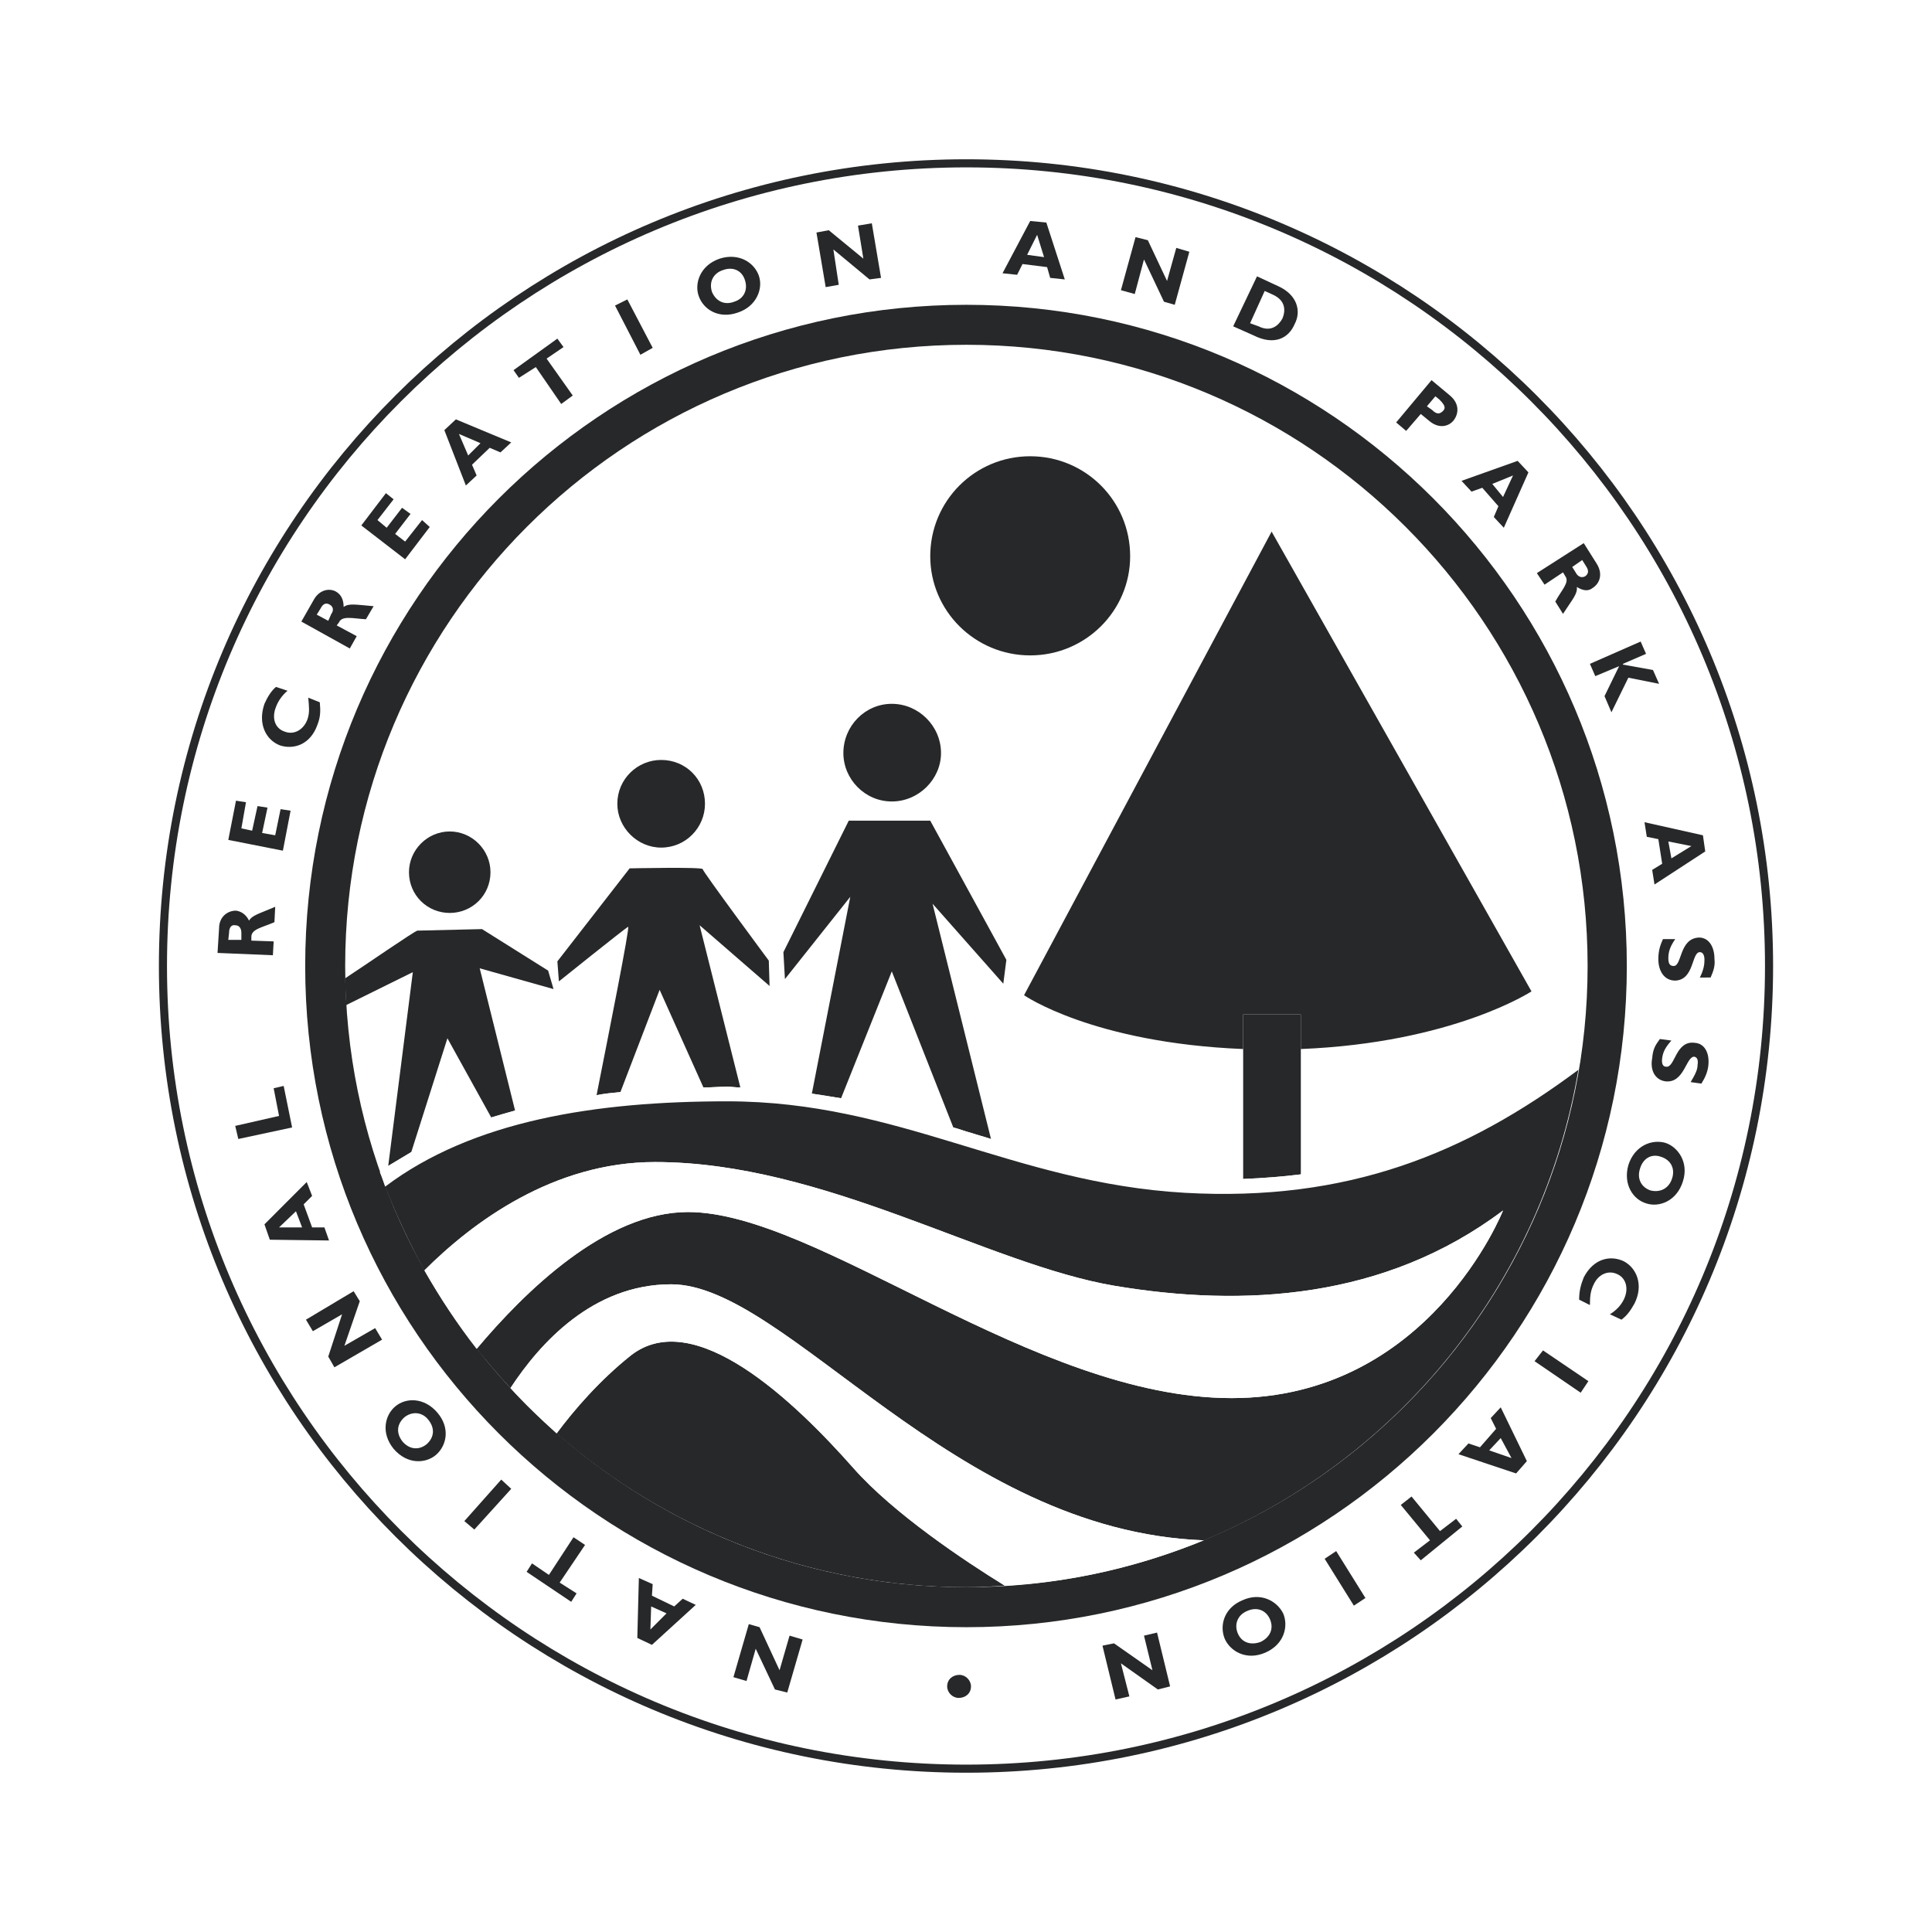<?xml version="1.0" encoding="utf-8"?>
<!-- Generator: Adobe Illustrator 13.0.0, SVG Export Plug-In . SVG Version: 6.00 Build 14948)  -->
<!DOCTYPE svg PUBLIC "-//W3C//DTD SVG 1.0//EN" "http://www.w3.org/TR/2001/REC-SVG-20010904/DTD/svg10.dtd">
<svg version="1.0" id="Layer_1" xmlns="http://www.w3.org/2000/svg" xmlns:xlink="http://www.w3.org/1999/xlink" x="0px" y="0px"
	 width="192.756px" height="192.756px" viewBox="0 0 192.756 192.756" enable-background="new 0 0 192.756 192.756"
	 xml:space="preserve">
<g>
	<polygon fill-rule="evenodd" clip-rule="evenodd" fill="#FFFFFF" points="0,0 192.756,0 192.756,192.756 0,192.756 0,0 	"/>
	<path fill-rule="evenodd" clip-rule="evenodd" fill="#FFFFFF" d="M176.498,96.378c0,44.261-35.898,80.083-80.082,80.083
		c-44.26,0-80.159-35.822-80.159-80.083c0-44.26,35.898-80.083,80.159-80.083C140.6,16.295,176.498,52.118,176.498,96.378
		L176.498,96.378z"/>
	<path fill="none" stroke="#262829" stroke-width="0.808" stroke-miterlimit="2.613" d="M176.498,96.378
		c0,44.261-35.898,80.083-80.082,80.083c-44.26,0-80.159-35.822-80.159-80.083c0-44.26,35.898-80.083,80.159-80.083
		C140.6,16.295,176.498,52.118,176.498,96.378L176.498,96.378z"/>
	<path fill-rule="evenodd" clip-rule="evenodd" fill="#262829" d="M162.308,96.378c0,36.437-29.532,65.968-65.891,65.968
		c-36.436,0-65.968-29.531-65.968-65.968c0-36.436,29.532-65.968,65.968-65.968C132.775,30.41,162.308,59.942,162.308,96.378
		L162.308,96.378z"/>
	<polygon fill-rule="evenodd" clip-rule="evenodd" fill="#262829" points="74.708,162.039 75.782,162.346 77.776,166.641 
		78.774,163.189 80.078,163.574 78.544,168.865 77.316,168.559 75.398,164.494 74.479,167.715 73.174,167.332 74.708,162.039 	"/>
	<path fill-rule="evenodd" clip-rule="evenodd" fill="#262829" d="M63.739,157.438l1.38,0.613l-0.076,1.15l2.224,1.074l0.844-0.768
		l1.304,0.613l-4.372,3.988l-1.458-0.689L63.739,157.438L63.739,157.438z M64.89,162.576l1.61-1.611l-1.534-0.689L64.89,162.576
		L64.89,162.576z"/>
	<polygon fill-rule="evenodd" clip-rule="evenodd" fill="#262829" points="53.077,155.979 54.765,157.129 57.219,153.371 
		58.37,154.139 55.838,157.896 57.526,158.971 56.989,159.814 52.54,156.822 53.077,155.979 	"/>
	<polygon fill-rule="evenodd" clip-rule="evenodd" fill="#262829" points="50.009,147.619 51.006,148.539 47.324,152.604 
		46.327,151.76 50.009,147.619 	"/>
	<path fill-rule="evenodd" clip-rule="evenodd" fill="#262829" d="M43.642,140.945c1.304,1.533,0.92,3.297-0.154,4.219
		c-0.997,0.844-2.838,0.996-4.218-0.615c-1.304-1.609-0.844-3.375,0.153-4.219C40.497,139.41,42.338,139.41,43.642,140.945
		L43.642,140.945z M40.19,143.859c0.69,0.768,1.611,0.844,2.378,0.23c0.767-0.691,0.843-1.611,0.153-2.455
		c-0.613-0.768-1.61-0.844-2.377-0.23C39.577,142.096,39.5,143.016,40.19,143.859L40.19,143.859z"/>
	<polygon fill-rule="evenodd" clip-rule="evenodd" fill="#262829" points="35.281,128.824 35.895,129.822 34.36,134.271 
		37.429,132.506 38.119,133.658 33.363,136.418 32.75,135.346 34.13,131.127 31.215,132.814 30.525,131.664 35.281,128.824 	"/>
	<path fill-rule="evenodd" clip-rule="evenodd" fill="#262829" d="M30.602,117.932l0.538,1.381l-0.844,0.844l0.844,2.303h1.227
		l0.46,1.303l-5.906-0.076l-0.537-1.535L30.602,117.932L30.602,117.932z M27.84,122.459h2.301l-0.614-1.611L27.84,122.459
		L27.84,122.459z"/>
	<polygon fill-rule="evenodd" clip-rule="evenodd" fill="#262829" points="28.301,108.344 29.144,112.486 23.775,113.637 
		23.468,112.332 27.84,111.336 27.303,108.574 28.301,108.344 	"/>
	<path fill-rule="evenodd" clip-rule="evenodd" fill="#262829" d="M21.857,92.619c0-1.15,0.844-1.764,1.688-1.764
		c0.538,0.076,0.998,0.383,1.304,0.997c0.307-0.537,0.997-0.69,2.608-1.381l-0.077,1.534c-1.228,0.537-2.302,0.69-2.302,1.458v0.383
		l2.225,0.077l-0.077,1.381l-5.523-0.23L21.857,92.619L21.857,92.619z M24.082,93.77v-0.69c0-0.383-0.154-0.767-0.614-0.767
		c-0.384-0.076-0.614,0.23-0.614,0.767l-0.077,0.69H24.082L24.082,93.77z"/>
	<polygon fill-rule="evenodd" clip-rule="evenodd" fill="#262829" points="28.991,80.883 28.224,84.872 22.777,83.798 
		23.544,79.886 24.542,80.039 24.082,82.647 25.156,82.877 25.693,80.422 26.689,80.576 26.153,83.107 27.457,83.337 27.994,80.729 
		28.991,80.883 	"/>
	<path fill-rule="evenodd" clip-rule="evenodd" fill="#262829" d="M31.906,70.067c0.077,0.844,0.077,1.458-0.23,2.225
		c-0.69,1.995-2.377,2.532-3.758,2.071c-1.381-0.537-2.224-2.148-1.534-4.142c0.307-0.69,0.69-1.304,1.151-1.688l1.15,0.384
		c-0.537,0.46-0.92,0.998-1.15,1.611c-0.46,1.15-0.077,2.148,0.843,2.455c0.921,0.383,1.918-0.153,2.302-1.227
		c0.23-0.69,0.153-1.228,0.076-2.148L31.906,70.067L31.906,70.067z"/>
	<path fill-rule="evenodd" clip-rule="evenodd" fill="#262829" d="M31.292,59.865c0.537-0.998,1.534-1.228,2.225-0.844
		c0.537,0.307,0.767,0.844,0.767,1.535c0.537-0.384,1.15-0.23,2.992-0.077l-0.768,1.304c-1.303-0.077-2.377-0.383-2.684,0.307
		l-0.23,0.307l1.995,1.074l-0.69,1.228l-4.833-2.685L31.292,59.865L31.292,59.865z M32.75,61.936l0.307-0.69
		c0.23-0.307,0.23-0.69-0.154-0.92c-0.383-0.23-0.69-0.077-0.92,0.383l-0.383,0.614L32.75,61.936L32.75,61.936z"/>
	<polygon fill-rule="evenodd" clip-rule="evenodd" fill="#262829" points="42.875,52.578 40.42,55.8 36.048,52.425 38.503,49.203 
		39.27,49.816 37.659,51.888 38.579,52.655 40.114,50.661 40.958,51.274 39.423,53.268 40.42,54.035 42.108,51.888 42.875,52.578 	
		"/>
	<path fill-rule="evenodd" clip-rule="evenodd" fill="#262829" d="M51.006,44.14l-1.074,0.997l-1.074-0.46l-1.764,1.688l0.46,1.074
		l-1.074,0.998l-2.148-5.523l1.151-1.074L51.006,44.14L51.006,44.14z M45.79,43.296l0.92,2.148l1.228-1.228L45.79,43.296
		L45.79,43.296z"/>
	<polygon fill-rule="evenodd" clip-rule="evenodd" fill="#262829" points="56.222,34.628 54.534,35.779 57.143,39.461 
		55.992,40.305 53.46,36.623 51.773,37.697 51.236,36.93 55.608,33.785 56.222,34.628 	"/>
	<polygon fill-rule="evenodd" clip-rule="evenodd" fill="#262829" points="65.12,34.705 63.893,35.396 61.361,30.486 62.589,29.873 
		65.12,34.705 	"/>
	<path fill-rule="evenodd" clip-rule="evenodd" fill="#262829" d="M73.635,31.177c-1.918,0.69-3.452-0.307-3.912-1.611
		c-0.46-1.228,0.076-3.068,2.071-3.759c1.917-0.614,3.452,0.383,3.912,1.688C76.166,28.798,75.475,30.563,73.635,31.177
		L73.635,31.177z M72.1,26.958c-0.92,0.307-1.38,1.151-1.074,2.148c0.384,0.92,1.228,1.38,2.225,0.997
		c0.997-0.307,1.38-1.227,1.074-2.147C74.018,26.958,73.097,26.574,72.1,26.958L72.1,26.958z"/>
	<polygon fill-rule="evenodd" clip-rule="evenodd" fill="#262829" points="87.902,27.725 86.751,27.878 83.146,24.887 
		83.683,28.415 82.379,28.646 81.458,23.199 82.686,22.969 86.138,25.807 85.601,22.509 86.981,22.278 87.902,27.725 	"/>
	<path fill-rule="evenodd" clip-rule="evenodd" fill="#262829" d="M106.235,27.878l-1.458-0.154l-0.307-1.074l-2.455-0.307
		l-0.537,1.074l-1.457-0.154l2.762-5.215l1.61,0.153L106.235,27.878L106.235,27.878z M103.474,23.429l-0.997,1.994l1.688,0.23
		L103.474,23.429L103.474,23.429z"/>
	<polygon fill-rule="evenodd" clip-rule="evenodd" fill="#262829" points="117.204,30.41 116.13,30.103 114.136,25.884 
		113.215,29.335 111.835,28.952 113.292,23.659 114.52,23.966 116.437,28.031 117.357,24.733 118.661,25.117 117.204,30.41 	"/>
	<path fill-rule="evenodd" clip-rule="evenodd" fill="#262829" d="M127.56,28.568c1.841,0.844,2.301,2.455,1.61,3.759
		c-0.613,1.458-2.071,2.148-4.065,1.151l-2.071-0.921l2.378-4.986L127.56,28.568L127.56,28.568z M124.722,32.25l0.844,0.307
		c1.227,0.614,1.994-0.077,2.378-0.767c0.383-0.92,0.229-1.841-0.921-2.377l-0.844-0.384L124.722,32.25L124.722,32.25z"/>
	<path fill-rule="evenodd" clip-rule="evenodd" fill="#262829" d="M144.665,39.461c0.997,0.844,0.844,1.841,0.384,2.455
		c-0.461,0.614-1.457,0.921-2.455,0.077l-0.844-0.69l-1.457,1.688l-0.997-0.844l3.528-4.219L144.665,39.461L144.665,39.461z
		 M142.364,40.535l0.536,0.383c0.461,0.46,0.768,0.384,1.074,0.077s0.153-0.614-0.383-1.15l-0.385-0.307L142.364,40.535
		L142.364,40.535z"/>
	<path fill-rule="evenodd" clip-rule="evenodd" fill="#262829" d="M150.035,52.655l-0.998-1.074l0.461-1.074l-1.611-1.841
		l-1.074,0.383l-0.997-1.074l5.6-1.995l1.074,1.151L150.035,52.655L150.035,52.655z M150.955,47.438l-2.071,0.844l1.074,1.304
		L150.955,47.438L150.955,47.438z"/>
	<path fill-rule="evenodd" clip-rule="evenodd" fill="#262829" d="M159.316,56.26c0.613,0.998,0.307,1.918-0.384,2.378
		c-0.46,0.383-0.997,0.307-1.61-0.077c0.076,0.69-0.384,1.151-1.381,2.685l-0.768-1.227c0.614-1.151,1.458-1.917,0.997-2.531
		l-0.229-0.384l-1.841,1.228l-0.768-1.151l4.679-2.992L159.316,56.26L159.316,56.26z M156.861,56.567l0.384,0.613
		c0.153,0.307,0.537,0.537,0.921,0.307c0.307-0.23,0.383-0.537,0.076-0.997l-0.384-0.614L156.861,56.567L156.861,56.567z"/>
	<polygon fill-rule="evenodd" clip-rule="evenodd" fill="#262829" points="162.461,67.612 160.773,71.064 160.083,69.454 
		161.541,66.462 159.162,67.459 158.626,66.232 163.688,64.007 164.226,65.234 161.924,66.232 161.924,66.309 164.916,66.845 
		165.529,68.226 162.461,67.612 	"/>
	<path fill-rule="evenodd" clip-rule="evenodd" fill="#262829" d="M165.069,88.247l-0.23-1.457l0.997-0.614l-0.383-2.455
		l-1.151-0.23l-0.229-1.458l5.829,1.304l0.23,1.611L165.069,88.247L165.069,88.247z M168.751,84.412l-2.301-0.46l0.307,1.688
		L168.751,84.412L168.751,84.412z"/>
	<path fill-rule="evenodd" clip-rule="evenodd" fill="#262829" d="M169.595,97.527c0.384-0.766,0.46-1.303,0.46-1.763
		c0-0.46-0.153-0.768-0.46-0.768c-0.844,0-0.537,2.761-2.454,2.839c-1.074,0-1.688-0.921-1.688-2.148c0-0.92,0.229-1.458,0.46-1.994
		h1.228c-0.537,0.767-0.69,1.303-0.69,1.917c0,0.537,0.153,0.767,0.536,0.767c0.844,0,0.537-2.762,2.532-2.838
		c0.92,0,1.534,0.844,1.534,2.148c0.076,0.614-0.077,1.15-0.384,1.84H169.595L169.595,97.527z"/>
	<path fill-rule="evenodd" clip-rule="evenodd" fill="#262829" d="M168.674,107.961c0.461-0.768,0.691-1.229,0.691-1.688
		c0.076-0.461,0-0.768-0.308-0.844c-0.844-0.078-0.997,2.684-2.915,2.455c-0.997-0.154-1.534-1.074-1.304-2.303
		c0.077-0.996,0.384-1.381,0.768-1.918l1.15,0.154c-0.614,0.689-0.844,1.15-0.921,1.764c-0.076,0.537,0.077,0.844,0.384,0.844
		c0.921,0.154,0.921-2.684,2.915-2.377c0.92,0.076,1.457,0.996,1.304,2.301c-0.076,0.613-0.307,1.15-0.69,1.764L168.674,107.961
		L168.674,107.961z"/>
	<path fill-rule="evenodd" clip-rule="evenodd" fill="#262829" d="M162.461,116.244c0.613-1.918,2.302-2.607,3.682-2.225
		c1.228,0.385,2.379,1.918,1.765,3.836c-0.613,1.994-2.378,2.607-3.605,2.225C162.921,119.697,161.924,118.162,162.461,116.244
		L162.461,116.244z M166.833,117.549c0.308-0.998-0.153-1.84-1.15-2.148c-0.92-0.307-1.764,0.154-2.07,1.229
		c-0.308,0.996,0.152,1.84,1.073,2.146C165.683,119.006,166.526,118.547,166.833,117.549L166.833,117.549z"/>
	<path fill-rule="evenodd" clip-rule="evenodd" fill="#262829" d="M157.552,129.668c0-0.844,0.153-1.457,0.46-2.225
		c0.997-1.916,2.686-2.225,3.989-1.609c1.304,0.689,1.994,2.377,1.073,4.219c-0.383,0.689-0.767,1.227-1.304,1.611l-1.15-0.537
		c0.613-0.385,1.074-0.846,1.381-1.459c0.537-1.074,0.23-2.146-0.613-2.531c-0.921-0.459-1.918,0-2.379,0.998
		c-0.307,0.613-0.383,1.15-0.383,2.07L157.552,129.668L157.552,129.668z"/>
	<polygon fill-rule="evenodd" clip-rule="evenodd" fill="#262829" points="153.103,135.805 153.946,134.73 158.473,137.799 
		157.705,138.951 153.103,135.805 	"/>
	<path fill-rule="evenodd" clip-rule="evenodd" fill="#262829" d="M145.509,145.086l0.997-1.072l1.151,0.383l1.61-1.842
		l-0.537-1.072l0.997-1.074l2.608,5.369l-1.074,1.227L145.509,145.086L145.509,145.086z M150.802,145.471l-1.074-1.994l-1.15,1.227
		L150.802,145.471L150.802,145.471z"/>
	<polygon fill-rule="evenodd" clip-rule="evenodd" fill="#262829" points="141.06,154.906 142.671,153.678 139.756,150.148 
		140.829,149.307 143.668,152.758 145.278,151.529 145.893,152.297 141.75,155.672 141.06,154.906 	"/>
	<polygon fill-rule="evenodd" clip-rule="evenodd" fill="#262829" points="132.162,155.52 133.312,154.752 136.228,159.432 
		135.076,160.197 132.162,155.52 	"/>
	<path fill-rule="evenodd" clip-rule="evenodd" fill="#262829" d="M123.954,159.66c1.841-0.842,3.452,0.078,4.065,1.305
		c0.537,1.227,0.153,3.068-1.764,3.912c-1.918,0.844-3.529-0.152-4.065-1.381C121.653,162.191,122.113,160.428,123.954,159.66
		L123.954,159.66z M125.795,163.803c0.921-0.459,1.304-1.303,0.921-2.225c-0.384-0.92-1.305-1.303-2.302-0.844
		c-0.92,0.385-1.304,1.305-0.92,2.225C123.878,163.881,124.798,164.188,125.795,163.803L125.795,163.803z"/>
	<polygon fill-rule="evenodd" clip-rule="evenodd" fill="#262829" points="109.994,164.188 111.145,163.957 114.979,166.641 
		114.136,163.189 115.439,162.883 116.743,168.252 115.517,168.559 111.835,165.951 112.678,169.25 111.298,169.557 
		109.994,164.188 	"/>
	<path fill-rule="evenodd" clip-rule="evenodd" fill="#262829" d="M94.499,168.252c0-0.689,0.537-1.15,1.227-1.15
		c0.614,0,1.15,0.537,1.15,1.15c0,0.691-0.537,1.15-1.227,1.15C95.036,169.402,94.499,168.865,94.499,168.252L94.499,168.252z"/>
	<path fill-rule="evenodd" clip-rule="evenodd" fill="#FFFFFF" d="M158.396,96.378c0,34.212-27.768,61.979-61.979,61.979
		c-34.288,0-61.979-27.768-61.979-61.979c0-34.211,27.691-61.979,61.979-61.979C130.628,34.398,158.396,62.167,158.396,96.378
		L158.396,96.378z"/>
	<path fill-rule="evenodd" clip-rule="evenodd" fill="#262829" d="M92.811,55.493c0,5.446,4.449,9.896,9.972,9.896
		c5.522,0,9.972-4.449,9.972-9.896c0-5.523-4.449-9.972-9.972-9.972C97.26,45.521,92.811,49.97,92.811,55.493L92.811,55.493z"/>
	<path fill-rule="evenodd" clip-rule="evenodd" fill="#262829" d="M44.87,91.085c2.224,0,4.065-1.764,4.065-4.065
		c0-2.225-1.841-4.065-4.065-4.065c-2.225,0-4.066,1.841-4.066,4.065C40.804,89.321,42.645,91.085,44.87,91.085L44.87,91.085z"/>
	<path fill-rule="evenodd" clip-rule="evenodd" fill="#262829" d="M61.591,80.192c0,2.378,1.995,4.373,4.373,4.373
		c2.454,0,4.372-1.994,4.372-4.373c0-2.454-1.918-4.372-4.372-4.372C63.586,75.82,61.591,77.738,61.591,80.192L61.591,80.192z"/>
	<path fill-rule="evenodd" clip-rule="evenodd" fill="#262829" d="M88.976,70.221c-2.685,0-4.832,2.225-4.832,4.909
		c0,2.608,2.147,4.833,4.832,4.833c2.685,0,4.909-2.224,4.909-4.833C93.885,72.445,91.661,70.221,88.976,70.221L88.976,70.221z"/>
	<path fill-rule="evenodd" clip-rule="evenodd" fill="#262829" d="M34.514,100.289l6.674-3.297l-2.455,19.331
		c0.767-0.461,1.534-0.922,2.301-1.381l3.605-11.354l4.372,7.9c0.767-0.229,1.534-0.459,2.378-0.689l-3.528-14.191l7.364,2.072
		l-0.538-1.842l-6.597-4.142l-6.443,0.153c-0.23,0-5.216,3.452-7.21,4.756C34.437,98.525,34.514,99.445,34.514,100.289
		L34.514,100.289z"/>
	<path fill-rule="evenodd" clip-rule="evenodd" fill="#262829" d="M65.811,98.756l4.372,9.742c0.767,0,1.534-0.078,2.378-0.078
		c0.46,0,0.844,0.078,1.304,0.078l-4.065-16.186l6.98,6.059l-0.077-2.53c0,0-6.597-8.898-6.597-9.128
		c0-0.23-7.287-0.077-7.287-0.077l-7.21,9.281l0.153,1.995c0,0,6.597-5.293,6.903-5.446c0.23-0.154-1.994,10.97-3.145,16.798
		c0.767-0.152,1.534-0.229,2.378-0.307L65.811,98.756L65.811,98.756z"/>
	<path fill-rule="evenodd" clip-rule="evenodd" fill="#262829" d="M88.976,96.915l6.137,15.572c0.614,0.152,1.15,0.383,1.764,0.537
		c0.69,0.23,1.304,0.383,1.995,0.613l-5.83-23.472l7.057,7.978l0.307-2.378L92.811,81.88H84.68l-6.52,13.117l0.153,2.685l6.52-8.208
		l-3.835,19.637c0.997,0.152,1.994,0.307,2.915,0.461L88.976,96.915L88.976,96.915z"/>
	<path fill-rule="evenodd" clip-rule="evenodd" fill="#262829" d="M129.784,101.211v3.451c15.188-0.613,23.012-5.752,23.012-5.752
		l-25.927-45.872L102.17,99.293c0,0,6.826,4.756,21.861,5.369v-3.451H129.784L129.784,101.211z"/>
	<path fill-rule="evenodd" clip-rule="evenodd" fill="#262829" d="M129.784,104.662v-3.451h-5.753v16.414
		c1.918-0.076,3.912-0.229,5.753-0.459V104.662L129.784,104.662z"/>
	<path fill-rule="evenodd" clip-rule="evenodd" fill="#FFFFFF" d="M41.034,114.941c-0.767,0.459-1.534,0.92-2.301,1.381
		c-0.229,0.229-0.537,0.459-0.843,0.613c0.23,0.537,0.383,0.996,0.537,1.457c8.745-6.598,21.018-8.514,34.135-8.514
		c17.182,0,28.458,8.131,45.641,9.127c16.262,0.92,28.075-3.912,39.273-12.273c0.154-0.689,0.23-1.381,0.308-2.07
		c-9.282,7.211-18.104,11.199-27.998,12.504c-1.841,0.23-3.835,0.383-5.753,0.459c-1.918,0.078-3.759,0-5.754-0.076
		c-7.21-0.383-13.423-2.148-19.406-3.912c-0.69-0.23-1.304-0.383-1.995-0.613c-0.614-0.154-1.15-0.385-1.764-0.537
		c-3.605-1.074-7.287-2.148-11.199-2.914c-0.92-0.154-1.918-0.309-2.915-0.461c-2.302-0.383-4.679-0.537-7.134-0.613
		c-0.46,0-0.843-0.078-1.304-0.078c-0.844,0-1.611,0.078-2.378,0.078c-2.915,0.076-5.676,0.23-8.284,0.459
		c-0.844,0.078-1.611,0.154-2.378,0.307c-2.915,0.385-5.599,0.844-8.131,1.535c-0.844,0.23-1.611,0.461-2.378,0.689
		C46.097,112.41,43.412,113.561,41.034,114.941L41.034,114.941z"/>
	<path fill-rule="evenodd" clip-rule="evenodd" fill="#262829" d="M85.14,146.467c-5.829-6.596-15.878-16.262-22.245-11.199
		c-3.068,2.455-5.6,5.371-7.364,7.748c10.892,9.512,25.236,15.342,40.885,15.342c1.304,0,2.608-0.076,3.835-0.154
		C96.263,155.75,89.129,150.994,85.14,146.467L85.14,146.467z"/>
	<path fill-rule="evenodd" clip-rule="evenodd" fill="#262829" d="M118.201,119.006c-17.183-0.996-28.458-9.127-45.641-9.127
		c-13.117,0-25.39,1.916-34.135,8.514c1.151,2.914,2.455,5.676,3.912,8.361c4.833-4.832,12.887-10.816,23.012-10.816
		c16.875,0,33.137,10.203,45.871,12.35c12.811,2.148,26.925,1.381,38.737-7.516c0,0-7.364,18.717-27.078,18.717
		c-19.79,0-41.268-18.564-54.231-18.564c-8.208,0-16.262,7.9-21.095,13.654c1.074,1.303,2.225,2.686,3.375,3.912
		c2.915-4.449,8.208-10.355,16.032-10.355c11.506,0,28.075,24.623,53.158,25.543c19.33-8.055,33.751-25.619,37.355-46.945
		C146.276,115.094,134.463,119.926,118.201,119.006L118.201,119.006z"/>
	<path fill-rule="evenodd" clip-rule="evenodd" fill="#FFFFFF" d="M68.648,120.924c12.963,0,34.441,18.564,54.231,18.564
		c19.714,0,27.078-18.717,27.078-18.717c-11.812,8.896-25.927,9.664-38.737,7.516c-12.733-2.146-28.995-12.35-45.871-12.35
		c-10.125,0-18.18,5.984-23.012,10.816c1.534,2.686,3.298,5.369,5.216,7.824C52.387,128.824,60.441,120.924,68.648,120.924
		L68.648,120.924z"/>
	<path fill-rule="evenodd" clip-rule="evenodd" fill="#FFFFFF" d="M50.929,138.49c1.458,1.611,2.992,3.068,4.603,4.525
		c1.764-2.377,4.295-5.293,7.364-7.748c6.367-5.062,16.416,4.604,22.245,11.199c3.989,4.527,11.123,9.283,15.112,11.736
		c6.979-0.383,13.653-1.994,19.867-4.525c-25.083-0.92-41.652-25.543-53.158-25.543C59.137,128.135,53.844,134.041,50.929,138.49
		L50.929,138.49z"/>
</g>
</svg>
